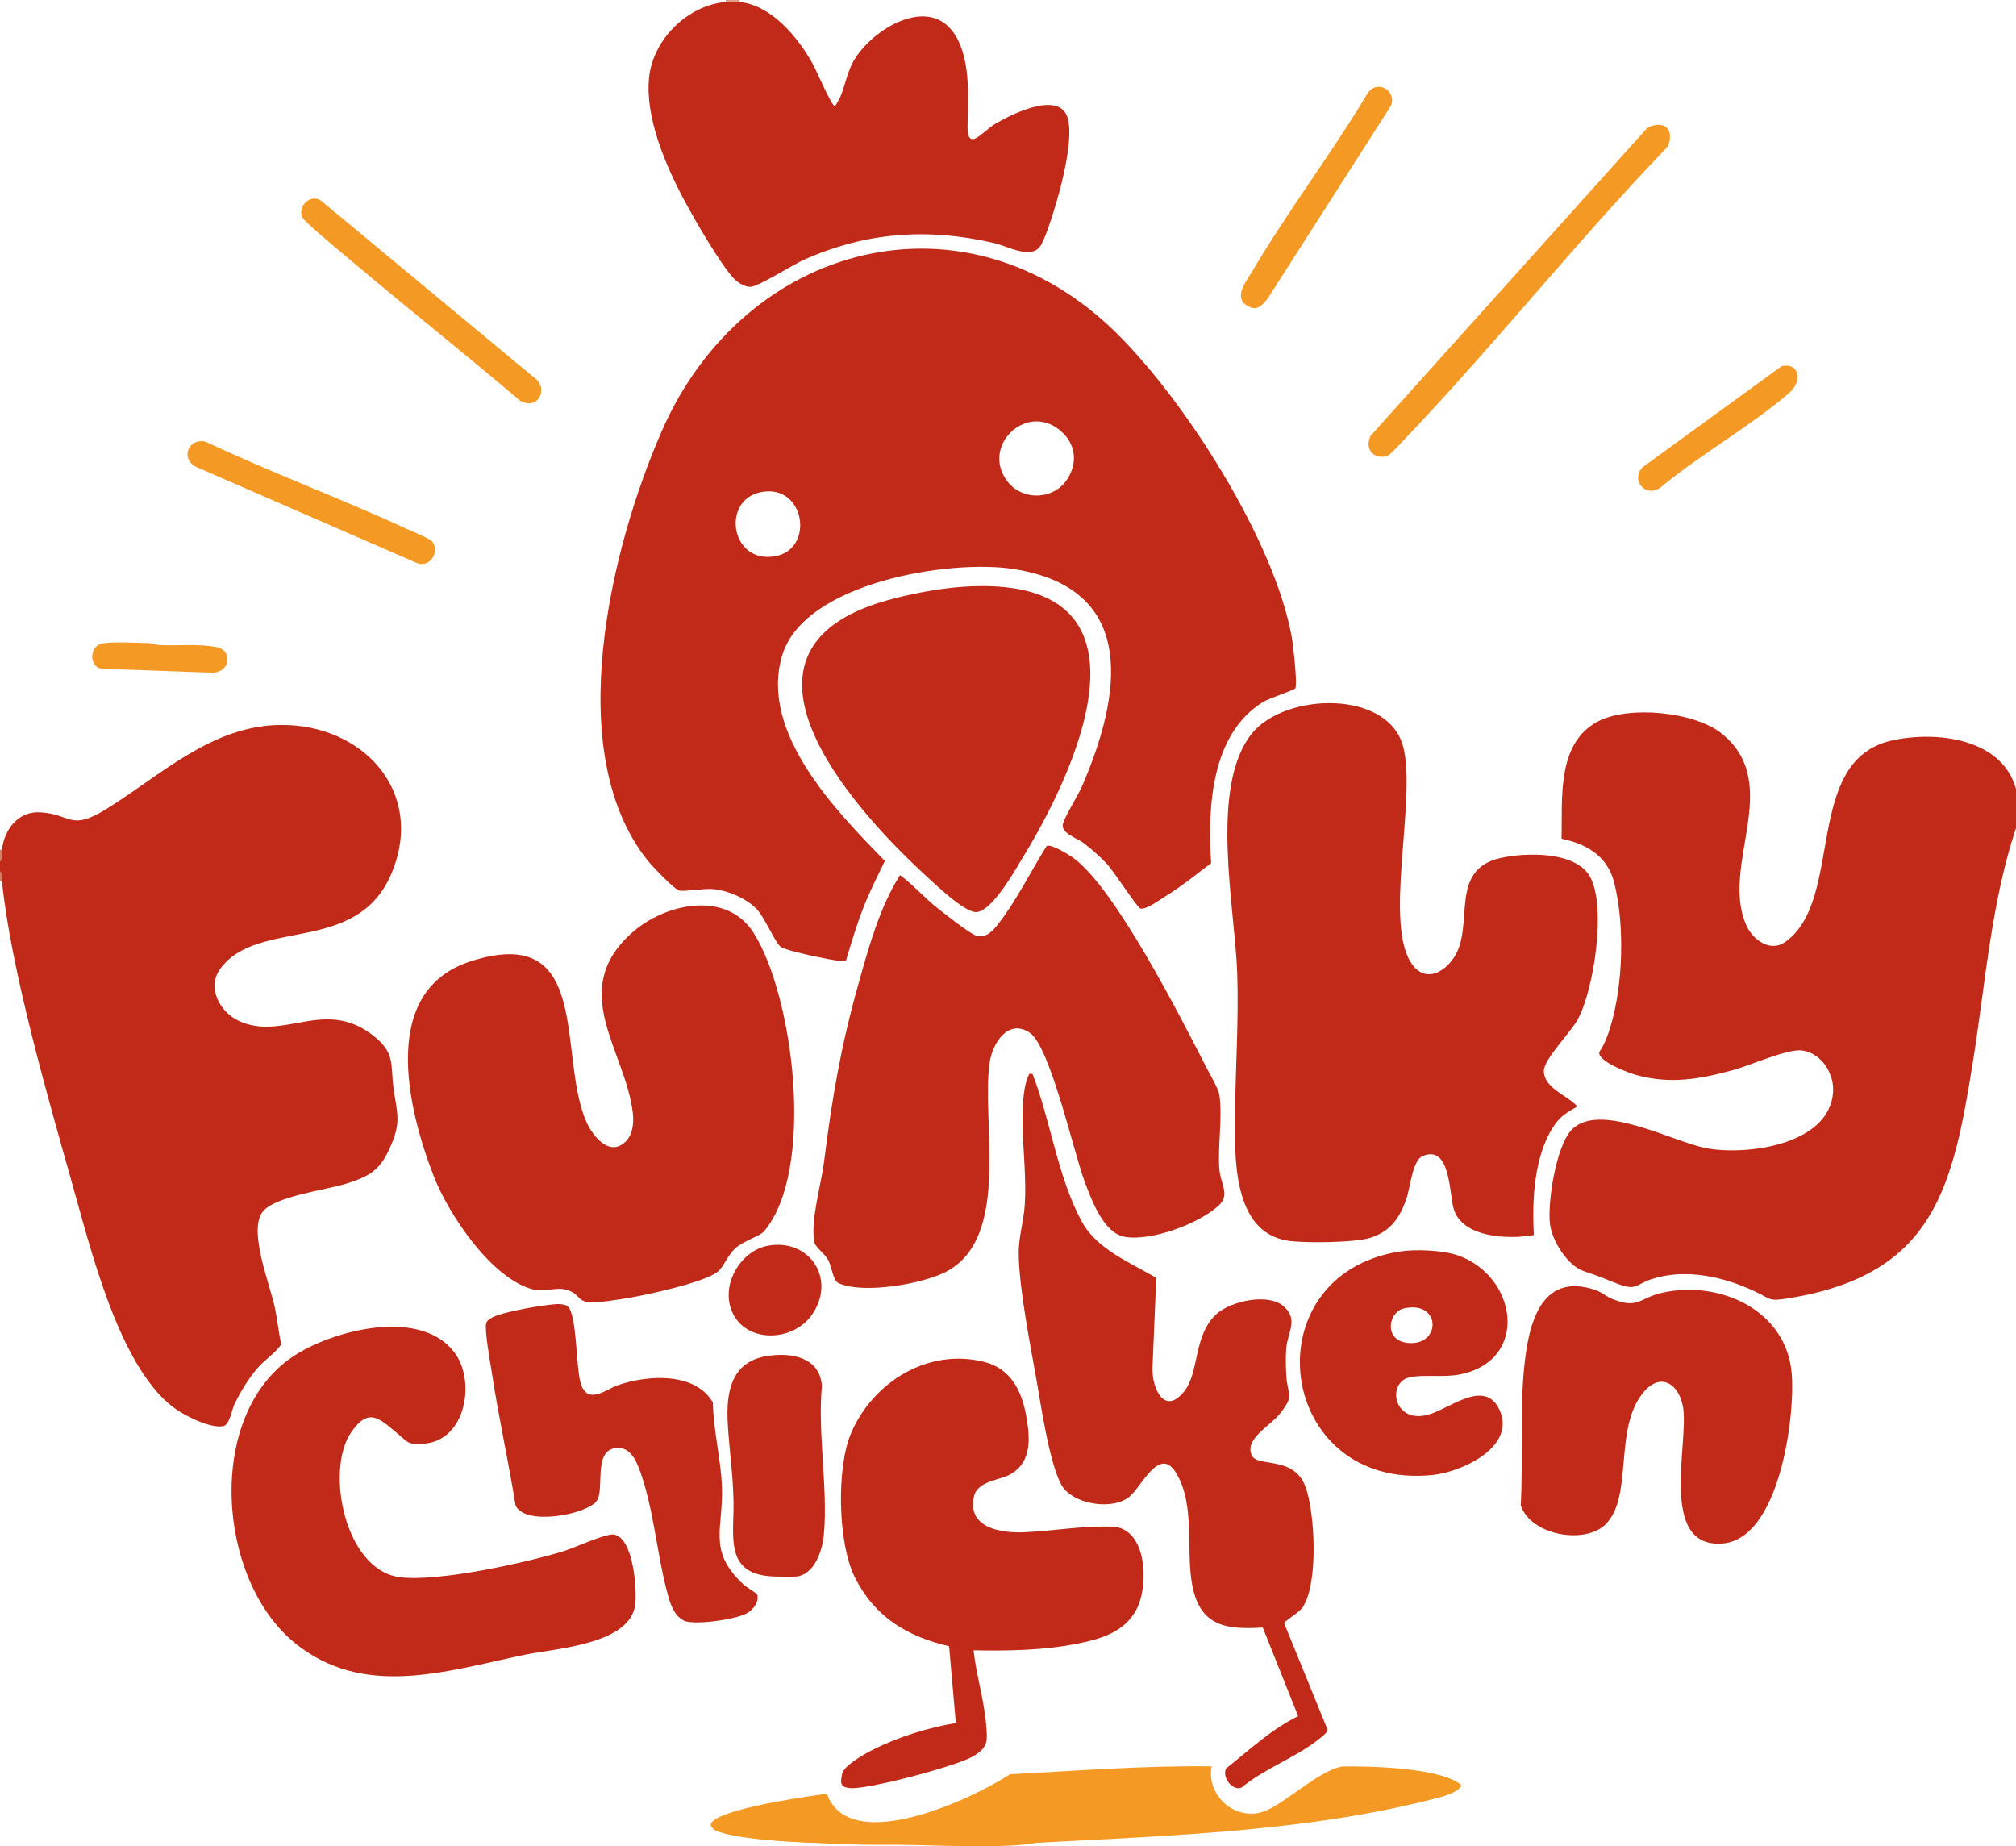 <?xml version="1.0" encoding="UTF-8"?><svg id="Layer_2" xmlns="http://www.w3.org/2000/svg" viewBox="0 0 1633.32 1495.66"><defs><style>.cls-1{fill:#f59925;}.cls-2{fill:#d07e64;}.cls-3{fill:#c12a18;}.cls-4{fill:#d18168;}.cls-5{fill:#dba288;}</style></defs><g id="Layer_1-2"><path class="cls-3" d="M1633.32,638.99v31.87c-20.27,61.06-24.75,125.73-34.86,189.03-16.27,101.88-31.24,172.12-147.86,191.59-17.92,2.99-14.88,1.29-29.14-5.42-25.29-11.9-55.85-18.71-83.29-9.86-12.98,4.19-12.12,10.03-28.32,3.54-10.57-4.23-15.54-6.26-26.68-9.97-13.25-4.42-25.7-24.62-27.38-37.96-2.22-17.6,4.86-63.15,17.36-76.4,22.36-23.7,82.76,9.93,109.57,14.81,32.62,5.94,99.01-2.72,102.39-45.06,1.21-15.16-9.2-31.82-24.79-34.15-11.7-1.76-42.37,12.1-55.76,15.75-27.13,7.39-50.99,11.82-78.83,4.13-6.2-1.71-31.91-11.21-30-18.79,4.22-6,6.76-13.01,8.89-19.95,10.42-33.93,11.83-82.6,3.19-117.03-5.38-21.46-22.16-31.39-42.68-35.62.83-32.08-4.29-77.1,29.3-94.96,24.8-13.19,78.45-8.13,100.63,9.87,50.54,41.02-2,106.96,19.88,155.4,5.17,11.44,19.18,21.79,31.14,13.48,48.76-33.88,14.04-147.21,86.76-163.41,35.6-7.93,89.01-1.96,100.47,39.12Z"/><path class="cls-3" d="M1.59,713.88c-.54-2.54-1.07-5.19-1.59-7.97v-7.97c.58-3.35,1.11-6.54,1.59-9.56,1.86-16.45,13.14-31.36,31.02-30.3,25.44,1.51,24.08,15.46,53.28-2.51,43.81-26.96,85.15-67.61,141.17-68.27,66.46-.79,117.71,53.74,90.36,119.74-27.9,67.3-108.29,35.99-138.95,77.76-11.14,15.18-.44,35.06,15.09,42.26,36.04,16.72,69.52-19.25,109.05,12.05,17.93,14.19,13.57,23.16,16.26,42.7,2.88,20.89,6.56,26.86-3.07,48.3-8.21,18.28-16.77,22.85-35.03,28.71-16.3,5.23-59.91,10.28-68.64,23.78-10.48,16.2,6.59,57.9,10.54,76.68,2.03,9.64,3.04,20.1,5.23,29.8-4.81,7.03-13.2,12.29-19.21,19.15-7.32,8.37-13.75,19.17-18.66,29.15-2.26,4.6-3.96,17.04-9.22,17.98-11.01,1.97-32.7-9.15-41.4-16.02-43.41-34.27-65.93-127.39-80.9-180.41-20.07-71.08-49.54-173.12-56.94-245.05Z"/><path class="cls-5" d="M599.15,0v1.59c-1.07,4.69-9.28,4.06-11.15,0V0h11.15Z"/><path class="cls-4" d="M0,697.94v-9.56h1.59c-.34,2.97,1.3,7.77-1.59,9.56Z"/><path class="cls-2" d="M1.59,713.88H0v-7.97c2.7,1.38,1.34,5.46,1.59,7.97Z"/><path class="cls-3" d="M1242.73,1000.54c-20.22,3.65-58.16,2.46-65.05-21.44-3.59-12.46-2.46-52.3-25.19-42.52-8.26,3.56-9.95,25.86-13.09,34.71-5.51,15.55-12.8,26.18-29.1,31.45-12.36,4-53.63,4.44-66.99,2.36-45.54-7.09-43.02-69.74-42.68-104.06.38-37.42,3.06-75.44,1.72-113.14-1.88-52.94-22.77-150.35,11.84-193.59,26.77-33.43,111.08-35.92,122.79,11.15,10.84,43.58-16.95,145.79,7.98,176.87,11.39,14.2,26.96,4.05,34.24-8.66,14.82-25.88-5-69.13,36.22-78.51,20.3-4.62,61.47-5.91,72.97,15.45,13.07,24.26,3.07,90.19-9.82,114.64-5.91,11.21-27.87,32.69-27.77,42.43.14,14,19.43,19.79,27.12,28.65-8.82,5.09-14.14,8.03-19.75,16.87-15.45,24.34-17.02,59.49-15.46,87.33Z"/><path class="cls-3" d="M507.83,923.74c5.11-5.7,5.71-14.95,4.85-22.23-5.97-50.5-52.86-98.65-1.2-145.43,26.65-24.13,76.95-35.43,99.14-.29,32.57,51.58,50.05,192.54,8.41,241.69-3.27,3.86-16.64,7.77-23.08,13.57s-9.44,14.99-14.38,19.08c-10.42,8.63-56.44,18.63-71.28,21.14-8.03,1.36-27.42,4.67-34.53,3.52-6.12-.99-7.21-5.15-11.48-7.64-11.85-6.9-20.46.53-32.48-2.58-33.68-8.71-68.45-60.95-80.38-91.71-21.43-55.24-44.2-150.21,29.81-174.06,99.32-32.02,70.13,76.67,93.87,130.06,5.38,12.1,19.63,29.53,32.75,14.89Z"/><path class="cls-3" d="M847.93,685.4c3.3-2.08,17.9,6.92,21.32,9.36,34.12,24.38,87.28,129.35,108.39,170.47,2.64,5.13,9.47,16.81,10.23,21.64,2.76,17.61-1.46,41.88.04,60.51.96,11.96,9.06,20.46-.75,29.41-15.98,14.59-54.73,29.03-76.11,25.14-17.07-3.11-26.65-29.85-32.16-44.32-8.91-23.4-28.02-109.95-44.68-121.04-17.26-11.49-29.86,8.17-32.29,23.5-7.41,46.63,17.65,140.92-34.35,169.62-18.9,10.43-68.79,19.02-88.35,9.69-4.39-2.09-5.28-13.33-8.29-18.8-2.73-4.96-10.38-10.19-11.17-14.32-3.31-17.39,5.58-46.76,7.91-65.32,6.49-51.69,13.63-93.53,27.9-144.2,8.35-29.66,17.07-61.53,33.48-87.6,2.09-.04,23.3,20.71,27.14,23.82,5.88,4.77,30.2,24.24,35.41,25.24,8.16,1.57,13.09-4.46,17.65-10.33,14.1-18.15,26.37-42.8,38.71-62.47Z"/><path class="cls-3" d="M587.99,1.59c3.19-.28,8-.32,11.15,0,26.04,2.63,47.2,28.54,59.23,49.92,2.83,5.02,15.38,34.51,18.05,34.5,7.66-10.16,7.94-22.79,14.31-35.06,12.99-25.03,58.34-54.24,80.5-26.26,15.54,19.61,13.21,53.42,12.67,76.41s11.75,5.8,21.89-.42c12.49-7.64,50.65-26.9,58.68-6.7,5.49,13.82-2.33,47.18-6.4,62.17-2.69,9.91-10.04,34.62-14.79,42.58-7.2,12.07-26.83.79-37.28-1.67-53.88-12.67-104.15-9.17-154.86,13.49-8.95,4-37.07,21.86-43.25,21.86-4.73,0-10.38-3.56-13.53-6.97-11.18-12.07-31.82-47.87-40.12-63.45-15-28.13-31.66-66.75-28.39-99.05,3.13-31.02,31.2-58.68,62.13-61.36Z"/><path class="cls-3" d="M836.55,870.05c14.87,38.36,20.31,83.89,40.16,120,12.14,22.08,39.15,32.84,60.06,45.14l-3.06,73.14c-.38,17.3,10.24,39.08,26.22,18.12,11.74-15.39,6.97-45.06,25.67-61.97,11.71-10.59,41.72-17.08,54.18-6.45,12.55,10.7,3.4,21.37,2.3,34.24-.55,6.46-.3,15.75.08,22.34.97,16.52,7.25,15.06-5.59,31.12-7.52,9.41-28.75,20.08-22.32,33.45,4.6,9.57,34.07-.12,43.38,25.13,7.83,21.25,10.57,78.06-2.03,97.48-3.18,4.91-15.16,11.19-15.09,13.47l35.15,86.17c-.5,2.62-7.03,7.44-9.74,9.48-18.15,13.65-42.21,22.38-60.06,37.22-7.79,3.17-16.27-9.25-12.35-15.6,18.74-14.92,36.55-31.61,58.22-42.3l-28.68-71.77c-29.77,1.91-50.65-1.14-57.01-33.74-5.65-28.96,2.77-65.49-13.39-91.78-13.32-21.67-27.78,11.41-37.46,19.44-14.27,11.85-47.71,6.13-55.89-10.55-9.46-19.3-15.4-60.3-19.33-82.66-5.19-29.56-14.23-74.41-14.63-103.28-.19-13.59,4.06-26.66,4.91-39.84,1.37-21.25-1.36-42.76-1.72-63.74-.2-11.23-.17-30.12,4.47-40.28.97-2.13.13-2.53,3.53-2.01Z"/><path class="cls-3" d="M321.29,1160.67c-14.22-11.83-22.63-20.66-36.7-.46-21.31,30.59-5.29,112.36,39.85,117.59,31.5,3.65,100.23-11.52,131.64-20.99,8.58-2.59,35.02-14.86,41.5-13.64,15.58,2.94,18.5,43.93,17.12,56.32-3.68,32.83-64.51,35.84-89.6,41.06-63.24,13.15-130.87,36.04-186.82-10.04-62.82-51.75-71.9-184.46-.74-231.7,32.61-21.66,104.3-39.86,131.22-2.36,16.38,22.81,8.82,69.28-23.94,72.98-14.42,1.63-14.23-1.03-23.53-8.76Z"/><path class="cls-3" d="M780.48,475.33c160.23-10.55,97.73,138.05,48.44,218.94-6.8,11.17-25.11,44-38.01,44.64-9.45.46-34.14-23.34-42-30.59-61.73-56.93-171.04-182.14-30.6-221.86,18.77-5.31,42.76-9.85,62.17-11.13Z"/><path class="cls-3" d="M788.77,1336.93c2.22,20.21,8.49,40.07,10.2,60.35,1.13,13.29,1.67,18.45-10.95,25.74-13.48,7.78-84.04,26.56-98.87,25.58-8.06-.54-8.66-3.62-6.8-11.73,1.57-6.84,18.56-16.25,25.08-19.53,20.07-10.1,44.82-17.88,66.97-21.47l-5.45-62.21c-34.36-8.07-60.32-23.83-76.39-55.87-13.7-27.32-15.13-89.01-2.86-117.2,17.91-41.15,61.98-68.59,107.36-57.41,21.51,5.3,30.7,23.12,34.34,43.74,3.1,17.58,4.92,37.01-12.47,47.28-8.38,4.95-26.92,5.34-29.81,17.98-5.83,25.46,21.6,29.91,40.27,29.13,24.15-1,49.91-5.84,74.53-4.38,24.89,4.22,25.98,44.19,18.75,62.6-8.56,21.8-29.64,28.14-50.67,32.2-27.42,5.29-55.36,5.74-83.23,5.21Z"/><path class="cls-3" d="M1301.31,1234.39c-16.27,17.12-61.13,9.83-69.22-14.92,1.91-37.02-.92-76.15,2.87-112.79,3.41-33.02,12.79-76.36,57.04-61.85,5.69,1.87,9.38,5.53,14.67,7.64,20.37,8.15,21.81-1.03,39.5-5.09,46.72-10.72,101.34,13.7,105.47,65.68,2.8,35.27-10.12,134.89-57.04,137.45-50.66,2.76-26.45-80.8-30.96-110-2.95-19.09-18.07-29.64-32.32-12.37-24.11,29.24-8.01,83.1-30,106.24Z"/><path class="cls-3" d="M460.12,1058.48c7.46,7.09,6.43,49.2,10.36,62.13,5.47,17.99,20.49,4.96,29.61,1.72,23.66-8.42,63.09-11.28,77.48,13.89.38,22.28,6.4,45.66,7.31,67.58,1.44,34.71-12.11,52.21,17.44,79.76,1.99,1.86,11.01,7.34,11.24,8.28,1.4,5.87-2.92,11.49-7.49,14.55-8.06,5.39-43.96,10.62-52.12,6.43-9.1-4.68-11.82-16.64-14.14-25.69-7.84-30.68-10.22-63.81-20.77-93.98-3.31-9.46-8.49-21.96-20.66-20.04-17.87,2.82-8.4,32.81-14.83,42.62-7.12,10.86-57.86,20.98-65.85,3.87-5.72-35.66-13.65-71.08-19.1-106.84-1.23-8.06-6.26-35.66-4.68-40.85.64-2.09,2.22-2.96,3.88-4.07,7.47-5.01,44.09-11.1,54.04-11.42,2.48-.08,6.48.34,8.29,2.06Z"/><path class="cls-3" d="M622.67,1098.32c19.29-2.69,41.51,1.44,43.23,24.46-3.6,38.22,5.08,83.57,1.56,120.72-1.17,12.33-7.27,31.69-21.85,33.62-3.35.44-18.24.14-22.31-.21-36.31-3.13-28.52-33.3-29.01-60.36-.41-22.94-3.49-41.76-4.69-63.69-1.42-25.99,3.16-50.38,33.06-54.55Z"/><path class="cls-1" d="M1350.86,103.98c3.37,3.56,2.6,12.84-1.18,16.32-73.78,76.89-140.61,161.32-214.3,238.25-2.25,2.35-9.25,10.12-11.5,10.8-11.3,3.44-18.72-6.15-13.3-16.49l223.62-248.82c4.72-3.17,12.41-4.55,16.66-.06Z"/><path class="cls-1" d="M282.72,209.67c-5.93-5.03-37.07-30.46-38.26-34.33-2.76-9.05,7.37-18.63,15.86-12.57l171.53,142.37c13.47,8.72,4.7,27.57-10.18,19.73-45.84-38.94-93.08-76.33-138.95-115.19Z"/><path class="cls-1" d="M350.1,438.66c6.71,8.25-1.83,21.21-11.93,17.63l-179.93-78.32c-12.49-7.38-4.82-23.87,8.72-19.99,53.31,25.18,108.87,45.72,162.37,70.39,4.21,1.94,18.77,7.84,20.76,10.29Z"/><path class="cls-1" d="M1014.09,220.53c28.77-48.78,64.92-96.43,94.27-145.54,8.13-10.8,23.37-1.1,18.6,10.6l-100.07,156.51c-4.92,5.9-8.9,10.22-16.48,5.54-11.16-6.9-1.05-19.1,3.68-27.11Z"/><path class="cls-3" d="M622.63,1009.05c34.13-5.81,55.56,28.37,34.57,56.88-16.29,22.12-55.94,22.22-65.21-6.28-6.85-21.04,8.83-46.88,30.64-50.59Z"/><path class="cls-1" d="M1443.31,296.72c13.86-3.48,18.07,11.56,5.92,21.94-31.59,26.99-71.57,49.41-103.85,76.2-11.22,8.78-24.8-5.13-14.69-16.27l112.63-81.87Z"/><path class="cls-1" d="M82.41,521.41c8.1-1.86,28.48-.59,37.97-.41,3.39.07,6.44,1.53,9.51,1.64,14.81.52,31.68-1.23,46.14,1.67,11.19,2.24,12,18.94-3.1,20.69l-90.83-3.26c-9.94-1.78-9.87-18.01.31-20.34Z"/><path class="cls-3" d="M904.54,269.86c56.07,55.27,127.96,168.31,141.97,246.04,1.07,5.93,4.9,38.83,2.86,41.89-.78,1.17-21.41,8.05-25.87,10.78-42.59,26.08-45.18,86.05-42.26,130.64-12.18,9.32-24.29,19.06-37.4,27.12-4.69,2.88-15.41,10.96-20.09,9.64-2.14-.6-21.75-30.43-26.58-35.68-5.66-6.15-12.64-12.3-19.31-17.34-5.36-4.06-18.48-7.95-16.71-15.3,1.57-6.52,12.09-22.83,15.53-30.78,31.52-72.76,46.43-160.09-55.69-175.92-51.56-7.99-169.5,10.9-187.27,69.99-18.77,62.38,43.69,126.05,83.17,166.53-5.92,12.18-11.93,24.08-16.96,36.72-5.74,14.44-10.19,29.46-14.65,44.35-1.78,1.3-26.01-3.82-30.39-4.9-5.02-1.24-18.71-4.22-22.22-6.47-4.44-2.84-13.2-24.36-19.94-31.05-8.6-8.54-23.13-14.8-35.14-15.85-7.44-.66-22.98,2.19-27.41,1.17-3.94-.9-22.08-20.05-25.67-24.58-69.95-88.03-29.61-253.49,11.73-347.85,66.85-152.56,245.54-200.15,368.28-79.17ZM861.11,350.73c-27.41-26.79-66.96,9.52-45.23,38.86,12.12,16.36,37.72,15.6,48.78-1.37,8.14-12.5,7.21-26.98-3.55-37.48ZM628.26,450.58c32.1-5.92,23.93-59.26-12.03-51.84-32.15,6.63-24.24,58.53,12.03,51.84Z"/><path class="cls-3" d="M1134.14,1013.84c12.73-2,34.94-1.09,47.06,3.16,47.87,16.78,58.48,84.99,1.55,96.44-13.42,2.7-29.62-.17-40.69,2.33-18.65,4.21-13.18,37.5,14.51,30.44,17.43-4.44,46.59-30.37,58.46-3.7,13.22,29.69-30.65,50-54.39,52.4-127.01,12.86-148.53-161.89-26.51-181.08ZM1143.32,1088.05c24.55.01,23.39-34.83-6.04-28.04-13.09,3.02-16.78,28.02,6.04,28.04Z"/><path class="cls-1" d="M666.07,1493.09c-133.39-4.8-107.51-24.71,3.82-39.96,18.38,51.05,117.88,4.24,148.39-15.78,54.4-2.81,108.79-7.14,163.3-6.39-4.24,22.68,17.75,43.87,40.99,36.99,16.75-4.96,45.27-33.73,65.07-36.91,20.86-.35,79.73.73,96.29,15.08-1.42,4.81-10,7.5-14.66,9.18-115.34,31.04-240.96,32.02-359.78,39.38-1.66-2.64-6.05-1.59-8.74-1.62-45.04.37-89.62,3.05-134.67.03Z"/><path class="cls-1" d="M577.92,1481.8s9.78,9.39,94.15,11.54c69.38-.54,206.18,10.97,170.54-12.76-40.95-2.53-220.94,0-264.69.3v.92Z"/></g></svg>